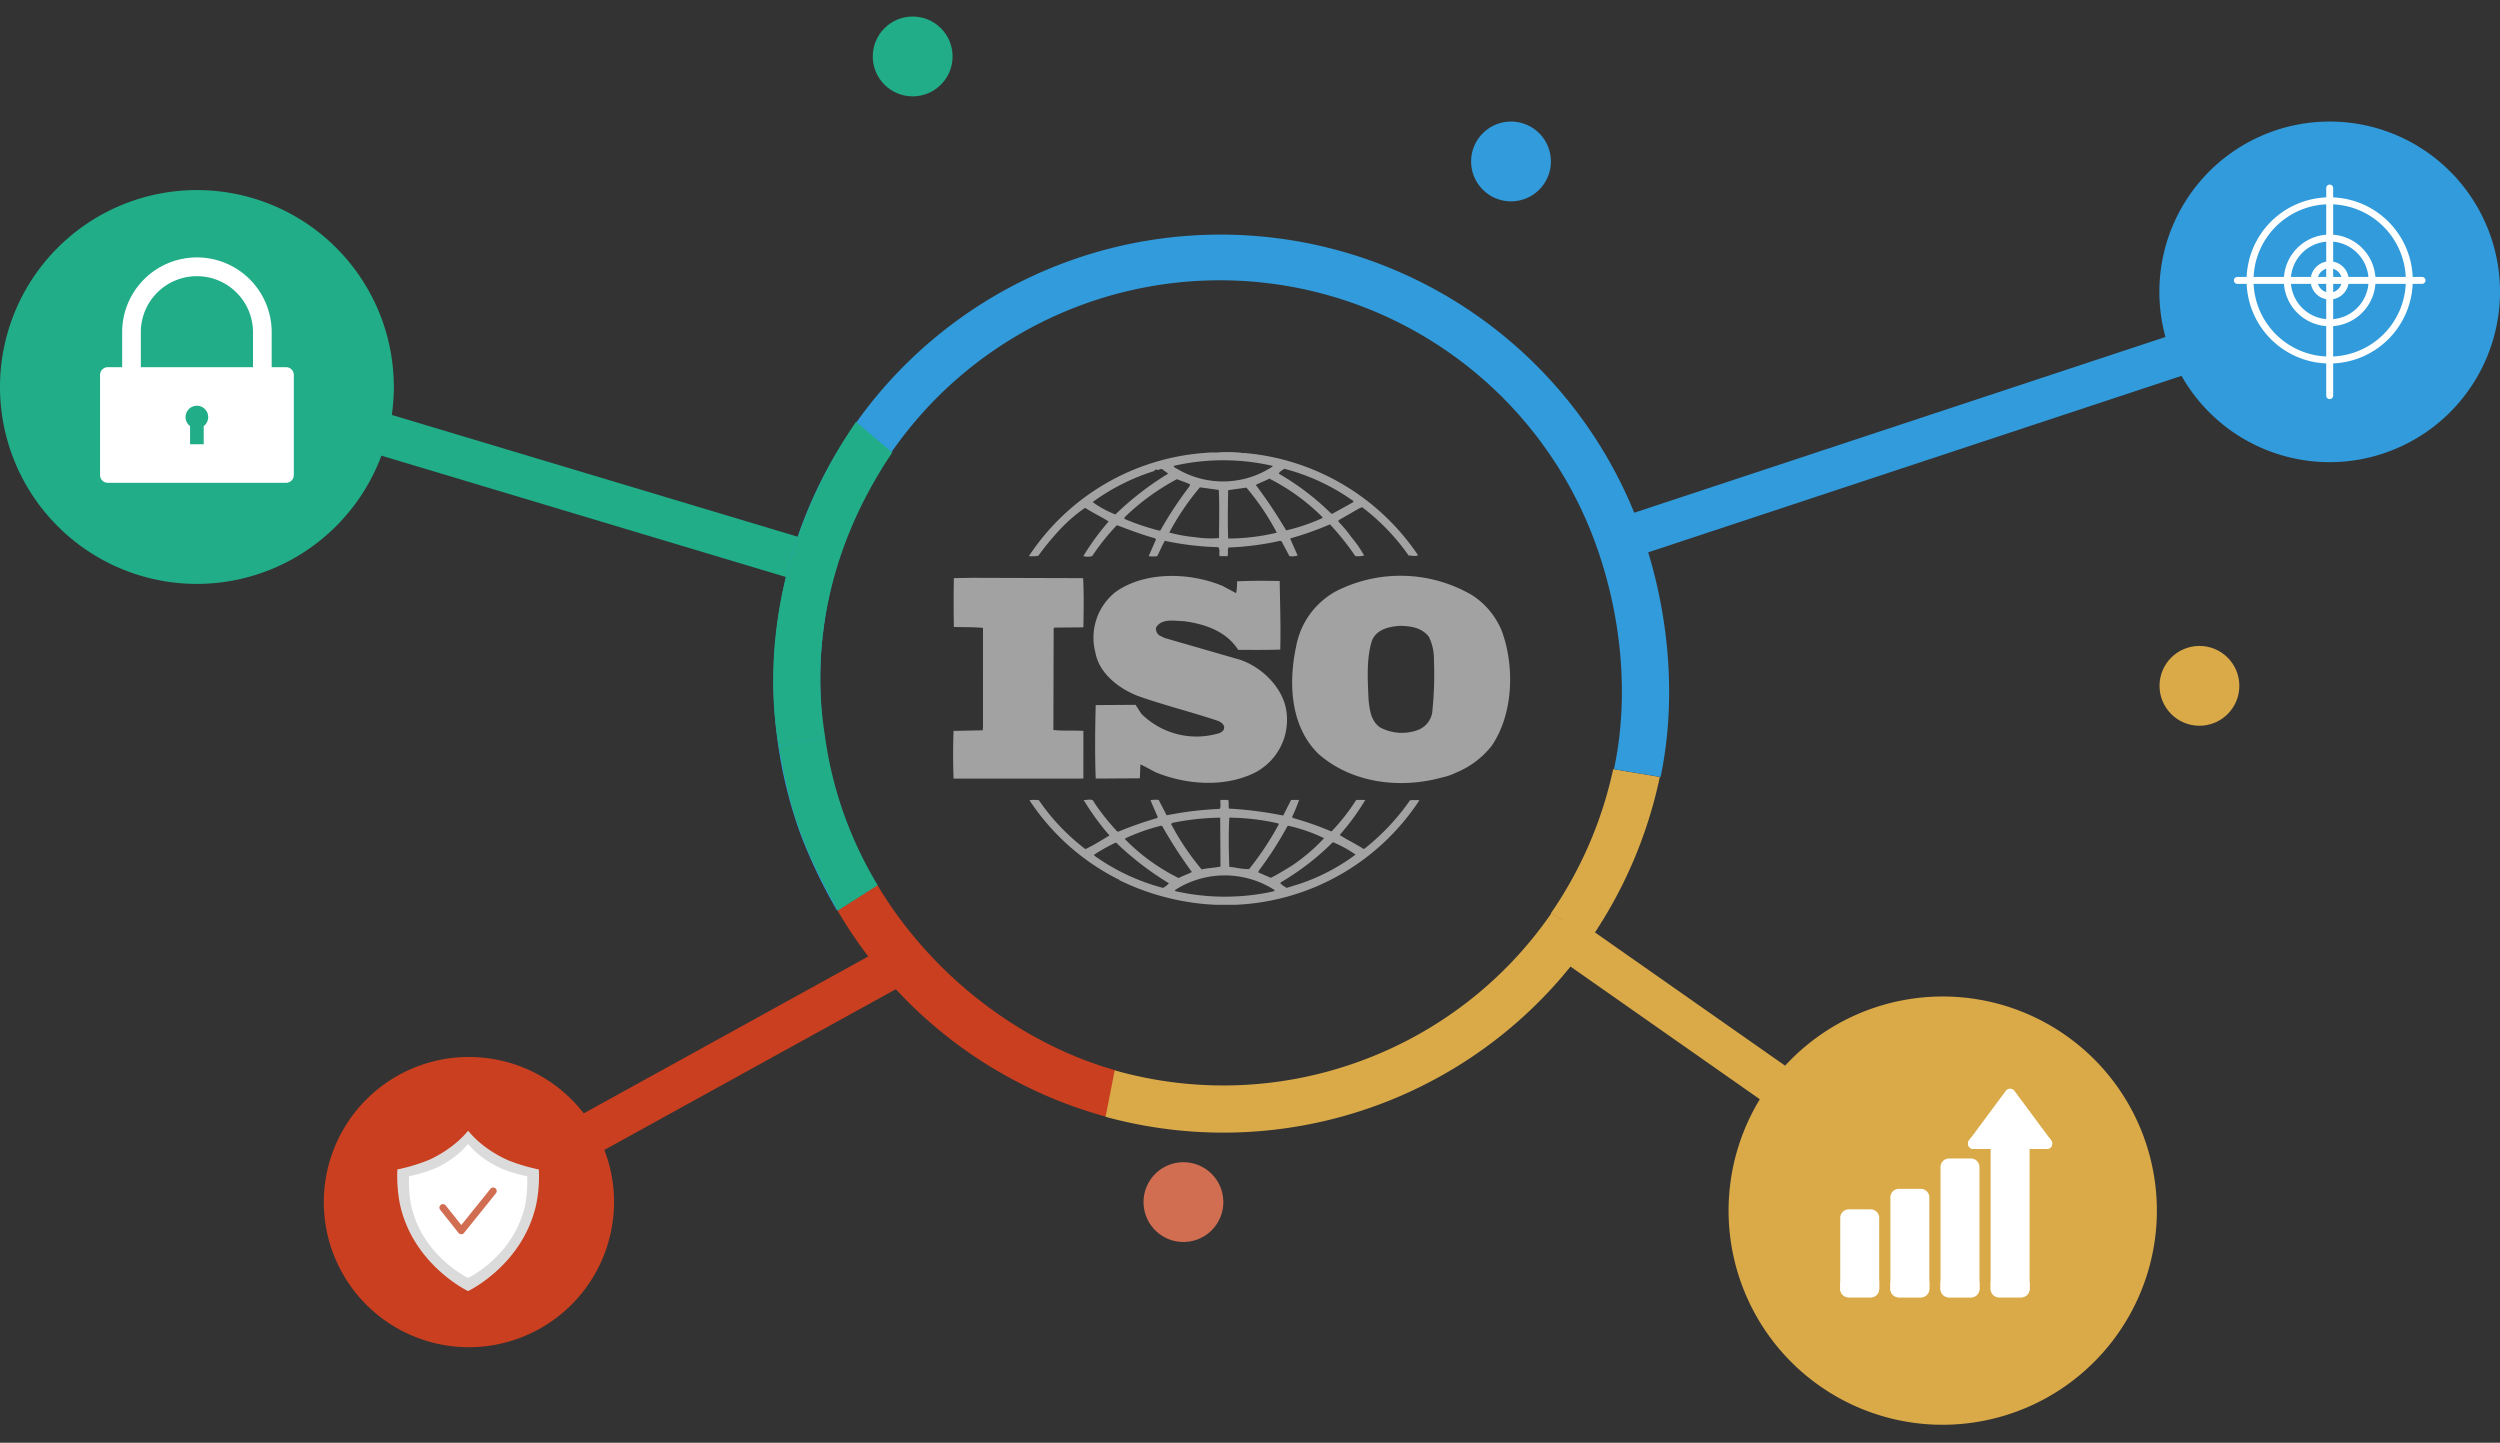 <svg xmlns="http://www.w3.org/2000/svg" xmlns:xlink="http://www.w3.org/1999/xlink" width="450" height="259.696" viewBox="0 0 450 259.696">
  <rect x="0" y="0" width="450" height="259.696" fill="#333333" stroke="none"/>
  <defs>
    <clipPath id="clip-path">
      <rect id="Rectangle_5333" data-name="Rectangle 5333" width="100.261" height="81.49" fill="none"/>
    </clipPath>
  </defs>
  <g id="Group_17246" data-name="Group 17246" transform="translate(-185 -201.124)">
    <path id="Path_7740" data-name="Path 7740" d="M38.554,77.108A38.554,38.554,0,1,1,77.108,38.554,38.6,38.6,0,0,1,38.554,77.108Z" transform="matrix(0.996, 0.087, -0.087, 0.996, 499.645, 377.286)" fill="#daaa49"/>
    <path id="Path_7741" data-name="Path 7741" d="M1511.666,335.228a30.656,30.656,0,1,1,30.656-30.656A30.69,30.69,0,0,1,1511.666,335.228Z" transform="translate(-907.322 -50.913)" fill="#319bdb"/>
    <path id="Path_7742" data-name="Path 7742" d="M220.445,385.843A35.445,35.445,0,1,1,255.89,350.4,35.485,35.485,0,0,1,220.445,385.843Z" transform="translate(0 -79.616)" fill="#21ad88"/>
    <path id="Path_7743" data-name="Path 7743" d="M405.045,886.363a26.122,26.122,0,1,1,26.122-26.122A26.152,26.152,0,0,1,405.045,886.363Z" transform="translate(-135.637 -442.74)" fill="#c93f1f"/>
    <circle id="Ellipse_1286" data-name="Ellipse 1286" cx="7.184" cy="7.184" r="7.184" transform="translate(446.824 230.021) rotate(-44.069)" fill="#319bdb"/>
    <circle id="Ellipse_1287" data-name="Ellipse 1287" cx="7.184" cy="7.184" r="7.184" transform="translate(389.363 412.181) rotate(-13.422)" fill="#d16e52"/>
    <circle id="Ellipse_1288" data-name="Ellipse 1288" cx="7.184" cy="7.184" r="7.184" transform="translate(573.714 317.391)" fill="#daaa49"/>
    <circle id="Ellipse_1289" data-name="Ellipse 1289" cx="7.184" cy="7.184" r="7.184" transform="translate(339.123 211.284) rotate(-45)" fill="#21ad88"/>
    <rect id="Rectangle_5328" data-name="Rectangle 5328" width="7.559" height="51.334" transform="matrix(0.574, -0.819, 0.819, 0.574, 462.924, 371.767)" fill="#daaa49"/>
    <rect id="Rectangle_5329" data-name="Rectangle 5329" width="107.693" height="7.559" transform="matrix(0.949, -0.314, 0.314, 0.949, 474.029, 295.111)" fill="#319bdb"/>
    <rect id="Rectangle_5330" data-name="Rectangle 5330" width="7.559" height="84.972" transform="translate(250.086 282.075) rotate(-73.299)" fill="#21ad88"/>
    <rect id="Rectangle_5331" data-name="Rectangle 5331" width="67.199" height="7.559" transform="translate(286.868 403.291) rotate(-28.874)" fill="#c93f1f"/>
    <path id="Path_7745" data-name="Path 7745" d="M694.8,731.088,687.64,735.7a80.555,80.555,0,0,0,48.391,37.124l1.643-8.364C720.333,759.552,704.393,747.159,694.8,731.088Z" transform="translate(-351.883 -370.677)" fill="#c93f1f"/>
    <path id="Path_7746" data-name="Path 7746" d="M895.009,774.581a71.545,71.545,0,0,1-44.724,1.85l-1.643,8.364a80.266,80.266,0,0,0,87.641-32.386l-7.427-4.206A71.524,71.524,0,0,1,895.009,774.581Z" transform="translate(-464.639 -382.647)" fill="#daaa49"/>
    <path id="Path_7747" data-name="Path 7747" d="M1115.522,687.739l7.427,4.206a81.09,81.09,0,0,0,12.206-28.782l-8.394-1.407A72.534,72.534,0,0,1,1115.522,687.739Z" transform="translate(-651.389 -322.184)" fill="#daaa49"/>
    <path id="Path_7748" data-name="Path 7748" d="M660.827,462.659l7.161-4.612A71.933,71.933,0,1,1,797.1,395.921c5,13.339,6.363,28.3,3.57,41.288l8.394,1.407c3.03-14.42,1.54-30.888-4-45.678A80.434,80.434,0,0,0,654.42,449.37,95.594,95.594,0,0,0,660.827,462.659Z" transform="translate(-325.159 -97.636)" fill="#319bdb"/>
    <path id="Path_7749" data-name="Path 7749" d="M670.367,459.279l-6.515-5.531c-13.932,20.3-16.76,42.079-13.932,58.339l8.363-1.6C655.376,492.7,659.878,474.779,670.367,459.279Z" transform="translate(-324.765 -176.695)" fill="#21ad88"/>
    <path id="Path_7750" data-name="Path 7750" d="M660.583,642.513l-8.363,1.6c1.909,10.578,3.5,16.8,10.646,29.631l7.188-4.558A69.833,69.833,0,0,1,660.583,642.513Z" transform="translate(-327.065 -308.724)" fill="#21ad88"/>
    <g id="Group_606" data-name="Group 606" transform="translate(356.558 282.498)">
      <g id="Group_17239" data-name="Group 17239" transform="translate(0)">
        <g id="Group_17238" data-name="Group 17238" clip-path="url(#clip-path)">
          <g id="Group_1" data-name="Group 1" transform="translate(-0.001 0.002)">
            <path id="Path_1" data-name="Path 1" d="M855.9,503.983a13.967,13.967,0,0,0-5.3-6.354,25.561,25.561,0,0,0-24.474-.731,14.216,14.216,0,0,0-7.2,9.9c-1.435,6.605-1.067,14.465,4.024,19.416,5.932,5.2,14.569,6.348,22.253,4.214a9.986,9.986,0,0,0,2.318-.784l.224-.1a15.7,15.7,0,0,0,6.359-4.791c3.919-5.736,4.188-14.318,1.8-20.771M843.4,518.819a4.073,4.073,0,0,1-2.442,3.021,8.33,8.33,0,0,1-6.936-.416c-1.643-1.15-1.855-3.068-2.066-4.894-.16-3.59-.42-7.39.586-10.671.788-2.033,2.961-2.556,4.927-2.709,2.065,0,4.074.315,5.349,1.979a9.189,9.189,0,0,1,.9,4.164,64.349,64.349,0,0,1-.319,9.524m-62.782,3.23c-1.75-.107-3.71.047-5.4-.161l.052-18.274.107-.152,5.243-.05c.055-2.967.107-6.148-.055-8.852l-19.969-.059-3.291.057c-.051,2.757-.051,5.988,0,8.789,1.8.056,3.495,0,5.245.163V521.22l-.051.727-5.246.107q-.164,4.294,0,8.59h23.365Zm58.8,12.492a40.631,40.631,0,0,1-8.1,8.639c-.112.163-.429.1-.533-.049-1.334-.831-2.758-1.51-4.032-2.34a43.138,43.138,0,0,0,4.613-6.306h-1.641a36.561,36.561,0,0,1-4.45,5.677,57.308,57.308,0,0,0-6.835-2.4l-.267-.2a25.574,25.574,0,0,0,1.268-3.081h-1.429l-1.43,2.813a68.006,68.006,0,0,0-9.747-1.25c-.16-.467.049-1.145-.16-1.563H805.3c-.109.627.159,1.1-.159,1.618a61.259,61.259,0,0,0-9.533,1.15l-1.435-2.768a4.519,4.519,0,0,0-1.479.056l1.322,3.068-.158.152a66.884,66.884,0,0,0-6.993,2.45l-.211-.107a41.38,41.38,0,0,1-4.086-5.141c-.267-.89-1.323-.37-1.906-.475a44.948,44.948,0,0,0,4.66,6.4c-1.43.835-2.854,1.767-4.344,2.45a38.2,38.2,0,0,1-8.369-8.8,6.1,6.1,0,0,0-1.7,0,41.549,41.549,0,0,0,15.949,14.222s0-.047.057-.047.151.1.045.151a43.788,43.788,0,0,0,13.352,4.116,41.713,41.713,0,0,0,40.792-18.432,8.381,8.381,0,0,0-1.693,0m-22.087,4.685.156-.1a29.619,29.619,0,0,1,6.467,2.238,33.362,33.362,0,0,1-5.881,5c-1.217.725-2.44,1.515-3.712,2.134l-2.267-.989.156-.36a62.3,62.3,0,0,0,5.082-7.917m-10.44-1.563a41.543,41.543,0,0,1,8.847,1.042l.056.159a53.4,53.4,0,0,1-5.349,8.067,14.645,14.645,0,0,1-2.649-.309l-.906-.107c-.1-3.068-.159-5.78,0-8.852m-10.221.934a46.028,46.028,0,0,1,8.58-.934l.055,8.8c-1.115.252-2.333.252-3.393.519A46.35,46.35,0,0,1,796.4,538.8Zm-8.537,2.814a34.9,34.9,0,0,1,6.462-2.294l.215.055a81.092,81.092,0,0,0,5.347,8.27c-.736.42-1.642.667-2.381,1.094a35.693,35.693,0,0,1-9.644-6.979v-.146Zm6.837,8.9a37.641,37.641,0,0,1-12.4-5.829v-.161a30.687,30.687,0,0,1,3.92-2.187,54.115,54.115,0,0,0,9.536,7.344,4.122,4.122,0,0,1-1.056.834m19.653.667a40.335,40.335,0,0,1-17.483-.1c-.107-.259.267-.315.423-.467a16.562,16.562,0,0,1,17.432.253c.157.313-.267.213-.374.313m5.087-1.453-2.49.779a5.96,5.96,0,0,1-1.169-.834l.107-.159a47.067,47.067,0,0,0,9.378-7.235,20.984,20.984,0,0,1,4.084,2.238,35.806,35.806,0,0,1-9.912,5.213m-47.2-58.99a48.818,48.818,0,0,1,4.291-5.151,28.093,28.093,0,0,1,4.135-3.492c1.381.887,2.912,1.625,4.239,2.454a45.672,45.672,0,0,0-4.555,6.241,3.11,3.11,0,0,0,1.591,0,40.117,40.117,0,0,1,4.451-5.569c2.268.835,4.5,1.716,6.835,2.345l.206.207-1.318,3.016a4.675,4.675,0,0,0,1.534,0c.475-.879.845-1.867,1.374-2.756a52.038,52.038,0,0,0,9.595,1.143c.42.369.1,1.147.267,1.613h1.43c.156-.511-.053-1.091.156-1.554a50.811,50.811,0,0,0,9.283-1.2l.258.055,1.431,2.7a3.3,3.3,0,0,0,1.483-.107l-1.334-3.012.111-.1a57.1,57.1,0,0,0,7.045-2.5,48.845,48.845,0,0,1,4.562,5.718,4.852,4.852,0,0,0,1.587-.107,21.074,21.074,0,0,0-2.278-3.279,22.178,22.178,0,0,0-2.334-2.8v-.267L830.262,482l.533-.208a38.687,38.687,0,0,1,8.366,8.69c.636,0,1.167.219,1.7-.044a41.967,41.967,0,0,0-31.471-18.427l-.056.1-.108-.1a24.141,24.141,0,0,0-4.718-.06,12.489,12.489,0,0,0-1.958.06,41.53,41.53,0,0,0-31.737,18.579,5.982,5.982,0,0,0,1.694-.053m21.99-4.574-.212.045a42.276,42.276,0,0,1-6.309-2.134l.1-.312a41.568,41.568,0,0,1,9.377-6.817c.8.312,1.592.571,2.386.934l-.156.4a66.493,66.493,0,0,0-5.189,7.87m10.538,1.4a19.13,19.13,0,0,1-4.294-.161,28.643,28.643,0,0,1-4.659-.835,46.557,46.557,0,0,1,5.515-8.14l3.392.463c.157,2.7.049,5.828.049,8.694m1.641.056c-.1-2.768-.05-5.836,0-8.7,1.067-.152,2.224-.313,3.287-.467a45.049,45.049,0,0,1,5.469,8.114,37.567,37.567,0,0,1-8.749,1.052m16.9-3.652a34.816,34.816,0,0,1-6.466,2.193,88.068,88.068,0,0,0-5.461-8.183c.743-.408,1.649-.72,2.441-1.135a37.434,37.434,0,0,1,9.589,6.963Zm-6.787-8.9a37.783,37.783,0,0,1,12.452,5.83l-.105.208-3.652,2.024h-.267a46.158,46.158,0,0,0-9.429-7.179c.105-.365.639-.627,1.006-.887m-2.121-.519v.111a16.185,16.185,0,0,1-16.952.564c-.267-.208-.8-.31-.854-.674a39.732,39.732,0,0,1,17.806,0m-32.32,6.457a38.081,38.081,0,0,1,10.968-5.517c.16-.163.267-.316.472-.316v.107c.423.1.743-.37,1.112-.06.32.267.694.475.955.735a53.919,53.919,0,0,0-9.484,7.336,17.483,17.483,0,0,1-4.027-2.181Zm22.73,41.643a14.059,14.059,0,0,1-13.988-3.432c-.421-.52-.689-1.14-1.115-1.659l-7.149.05c-.113,4.215-.163,9.058,0,13.225l7.943-.051.105-2.5c.9.416,1.806.933,2.705,1.4,5.51,2.294,12.6,2.814,18.06,0a10.7,10.7,0,0,0,5.513-10.936c-.58-4.421-4.82-8.431-9.109-9.521l-12.824-3.7-.948-.471a1.467,1.467,0,0,1-.587-1.4c1.007-1.714,3.335-1.194,5.089-1.147,3.708.521,7.522,1.771,9.7,5.157,2.329,0,5.03.045,7.571-.055.108-4.269-.041-8.014-.1-12.337-2.384-.055-5.3-.055-7.68.055a9.71,9.71,0,0,1-.163,2.134l-2.435-1.3c-5.831-2.446-13.991-2.7-19.286,1.1a10.489,10.489,0,0,0-3.6,10.938c.686,3.743,4.288,6.5,7.736,7.8,4.715,1.663,9.64,2.869,14.416,4.481.474.212,1.107.683,1.006,1.255,0,.463-.477.73-.845.934" transform="translate(-757.166 -471.868)" fill="#a2a2a2"/>
          </g>
        </g>
      </g>
    </g>
    <g id="Group_17240" data-name="Group 17240" transform="translate(256.475 404.65)">
      <g id="Layer_1" data-name="Layer 1">
        <g id="_686982792" data-name=" 686982792">
          <g id="Layer_15" data-name="Layer 15">
            <path id="_686986392" data-name=" 686986392" d="M448.79,885.253a33.217,33.217,0,0,1-5.444-1.622,21.209,21.209,0,0,1-5.018-3.081,16.651,16.651,0,0,1-2.264-2.276,16.749,16.749,0,0,1-2.276,2.276,21.8,21.8,0,0,1-4.6,2.906q-.164.075-.332.14a33.139,33.139,0,0,1-5.531,1.657,27.119,27.119,0,0,0,.408,5.986c2.229,10.911,11.938,15.724,12.323,15.905h0c.385-.175,10.094-4.995,12.329-15.905a25.771,25.771,0,0,0,.408-5.986Z" transform="translate(-423.276 -878.275)" fill="#dbdbdb" fill-rule="evenodd"/>
            <path id="_686985696" data-name=" 686985696" d="M451.611,892.01a27.528,27.528,0,0,1-4.51-1.342,17.725,17.725,0,0,1-4.224-2.59,13.979,13.979,0,0,1-1.9-1.9,13.742,13.742,0,0,1-1.9,1.9,18.179,18.179,0,0,1-3.792,2.4q-.184.086-.374.157a27.376,27.376,0,0,1-4.569,1.371,23.688,23.688,0,0,0,.333,5c1.867,9.108,9.978,13.134,10.3,13.286.321-.146,8.431-4.178,10.3-13.286a23.742,23.742,0,0,0,.338-5Z" transform="translate(-428.192 -883.801)" fill="#fff" fill-rule="evenodd"/>
          </g>
        </g>
      </g>
      <path id="Path_7751" data-name="Path 7751" d="M449.816,915.557a.635.635,0,1,0-.994.789l3.286,4.138a.635.635,0,0,0,.495.24l.133-.014a.636.636,0,0,0,.364-.224l5.741-7.137a.635.635,0,1,0-.989-.8l-5.244,6.519Z" transform="translate(-441.047 -902.085)" fill="#d16e52"/>
    </g>
    <g id="Group_17244" data-name="Group 17244" transform="translate(516.244 397.087)">
      <g id="Group_17243" data-name="Group 17243" transform="translate(0)">
        <g id="Group_17242" data-name="Group 17242">
          <g id="Group_17241" data-name="Group 17241">
            <path id="Path_7753" data-name="Path 7753" d="M1365.374,816.831V842a1.545,1.545,0,0,0,1.545,1.545h3.921a1.545,1.545,0,0,0,1.545-1.545V816.831ZM1343.768,827.7h-3.921a1.545,1.545,0,0,0-1.545,1.545V842a1.545,1.545,0,0,0,1.545,1.545h3.921a1.545,1.545,0,0,0,1.545-1.545V829.25A1.545,1.545,0,0,0,1343.768,827.7Z" transform="translate(-1338.302 -805.983)" fill="#fff"/>
            <path id="Path_7754" data-name="Path 7754" d="M1343.768,896.787h-3.921a1.545,1.545,0,0,1-1.545-1.545v1.6a1.545,1.545,0,0,0,1.545,1.545h3.921a1.545,1.545,0,0,0,1.545-1.545v-1.6A1.545,1.545,0,0,1,1343.768,896.787Z" transform="translate(-1338.302 -860.827)" fill="#fff"/>
            <path id="Path_7755" data-name="Path 7755" d="M1373.792,840.721h-3.921a1.545,1.545,0,0,0-1.545,1.545h0v16.446a1.545,1.545,0,0,0,1.545,1.545h3.921a1.545,1.545,0,0,0,1.545-1.545V842.266A1.545,1.545,0,0,0,1373.792,840.721Z" transform="translate(-1359.302 -822.693)" fill="#fff"/>
            <path id="Path_7756" data-name="Path 7756" d="M1373.792,896.787h-3.921a1.545,1.545,0,0,1-1.545-1.545v1.6a1.545,1.545,0,0,0,1.545,1.545h3.921a1.545,1.545,0,0,0,1.545-1.545v-1.6A1.545,1.545,0,0,1,1373.792,896.787Z" transform="translate(-1359.302 -860.827)" fill="#fff"/>
            <path id="Path_7757" data-name="Path 7757" d="M1403.816,822.54h-3.921a1.545,1.545,0,0,0-1.545,1.545V846a1.545,1.545,0,0,0,1.545,1.545h3.921a1.545,1.545,0,0,0,1.545-1.545V824.085A1.545,1.545,0,0,0,1403.816,822.54Z" transform="translate(-1380.302 -809.976)" fill="#fff"/>
            <path id="Path_7758" data-name="Path 7758" d="M1403.816,896.787h-3.921a1.545,1.545,0,0,1-1.545-1.545v1.6a1.545,1.545,0,0,0,1.545,1.545h3.921a1.545,1.545,0,0,0,1.545-1.545v-1.6A1.545,1.545,0,0,1,1403.816,896.787Zm9.024,0h-3.921a1.545,1.545,0,0,1-1.545-1.545v1.6a1.545,1.545,0,0,0,1.545,1.545h3.921a1.545,1.545,0,0,0,1.545-1.545v-1.6A1.545,1.545,0,0,1,1412.84,896.787Z" transform="translate(-1380.302 -860.827)" fill="#fff"/>
            <path id="Path_7759" data-name="Path 7759" d="M1429,791.587h-13.232a.967.967,0,0,1-.776-1.543l6.616-8.914a.967.967,0,0,1,1.553,0l6.616,8.914A.967.967,0,0,1,1429,791.587Z" transform="translate(-1391.809 -780.739)" fill="#fff"/>
            <path id="Path_7760" data-name="Path 7760" d="M1429.415,810.063a.945.945,0,0,1-.412.1h-13.232a.948.948,0,0,1-.412-.1l-.364.491a.967.967,0,0,0,.776,1.543H1429a.967.967,0,0,0,.776-1.543l-.364-.491Z" transform="translate(-1391.809 -801.249)" fill="#fff"/>
          </g>
        </g>
      </g>
    </g>
    <path id="Path_7761" data-name="Path 7761" d="M281.711,377v-8.307a10.1,10.1,0,0,0-17.209-7.142l-.016.016a10.072,10.072,0,0,0-2.964,7.134V377h-3.361v-8.307a13.456,13.456,0,0,1,22.926-9.55l.038.038a13.446,13.446,0,0,1,3.948,9.512v8.315h-3.361Z" transform="translate(-51.172 -107.788)" fill="#fff" fill-rule="evenodd"/>
    <path id="Path_7762" data-name="Path 7762" d="M278.4,421.01H246.317a1.4,1.4,0,0,0-1.395,1.4V440.43a1.4,1.4,0,0,0,1.395,1.4H278.4a1.4,1.4,0,0,0,1.4-1.4V422.413A1.4,1.4,0,0,0,278.4,421.01Zm-14.419,10.209a2.036,2.036,0,0,1-.4.4v3.274h-2.457v-3.274a2.037,2.037,0,1,1,2.854-.4Z" transform="translate(-41.912 -153.796)" fill="#fff" fill-rule="evenodd"/>
    <g id="Group_17371" data-name="Group 17371" transform="translate(587.098 234.353)">
      <path id="Path_7763" data-name="Path 7763" d="M1049.7,961.933a14.956,14.956,0,1,1,14.956-14.956A14.972,14.972,0,0,1,1049.7,961.933Zm0-28.663a13.707,13.707,0,1,0,13.708,13.708A13.723,13.723,0,0,0,1049.7,933.271Z" transform="translate(-1032.457 -929.732)" fill="#fff"/>
      <path id="Path_7764" data-name="Path 7764" d="M1059.193,964.72a8.251,8.251,0,1,1,8.25-8.251A8.26,8.26,0,0,1,1059.193,964.72Zm0-15.253a7,7,0,1,0,7,7A7.01,7.01,0,0,0,1059.193,949.467Z" transform="translate(-1041.947 -939.223)" fill="#fff"/>
      <path id="Path_7765" data-name="Path 7765" d="M1066.008,966.72a3.436,3.436,0,1,1,3.437-3.436A3.44,3.44,0,0,1,1066.008,966.72Zm0-5.624a2.188,2.188,0,1,0,2.188,2.188,2.191,2.191,0,0,0-2.188-2.188Z" transform="translate(-1048.762 -946.037)" fill="#fff"/>
      <path id="Path_7766" data-name="Path 7766" d="M1069.989,965.1a.624.624,0,0,1-.624-.624h0V927.114a.624.624,0,0,1,1.248,0v37.363a.624.624,0,0,1-.624.624Z" transform="translate(-1052.742 -926.49)" fill="#fff"/>
      <path id="Path_7767" data-name="Path 7767" d="M1063.083,967.888h-33.245a.624.624,0,1,1,0-1.248h33.245a.624.624,0,0,1,0,1.248Z" transform="translate(-1029.214 -950.018)" fill="#fff"/>
    </g>
  </g>
</svg>
